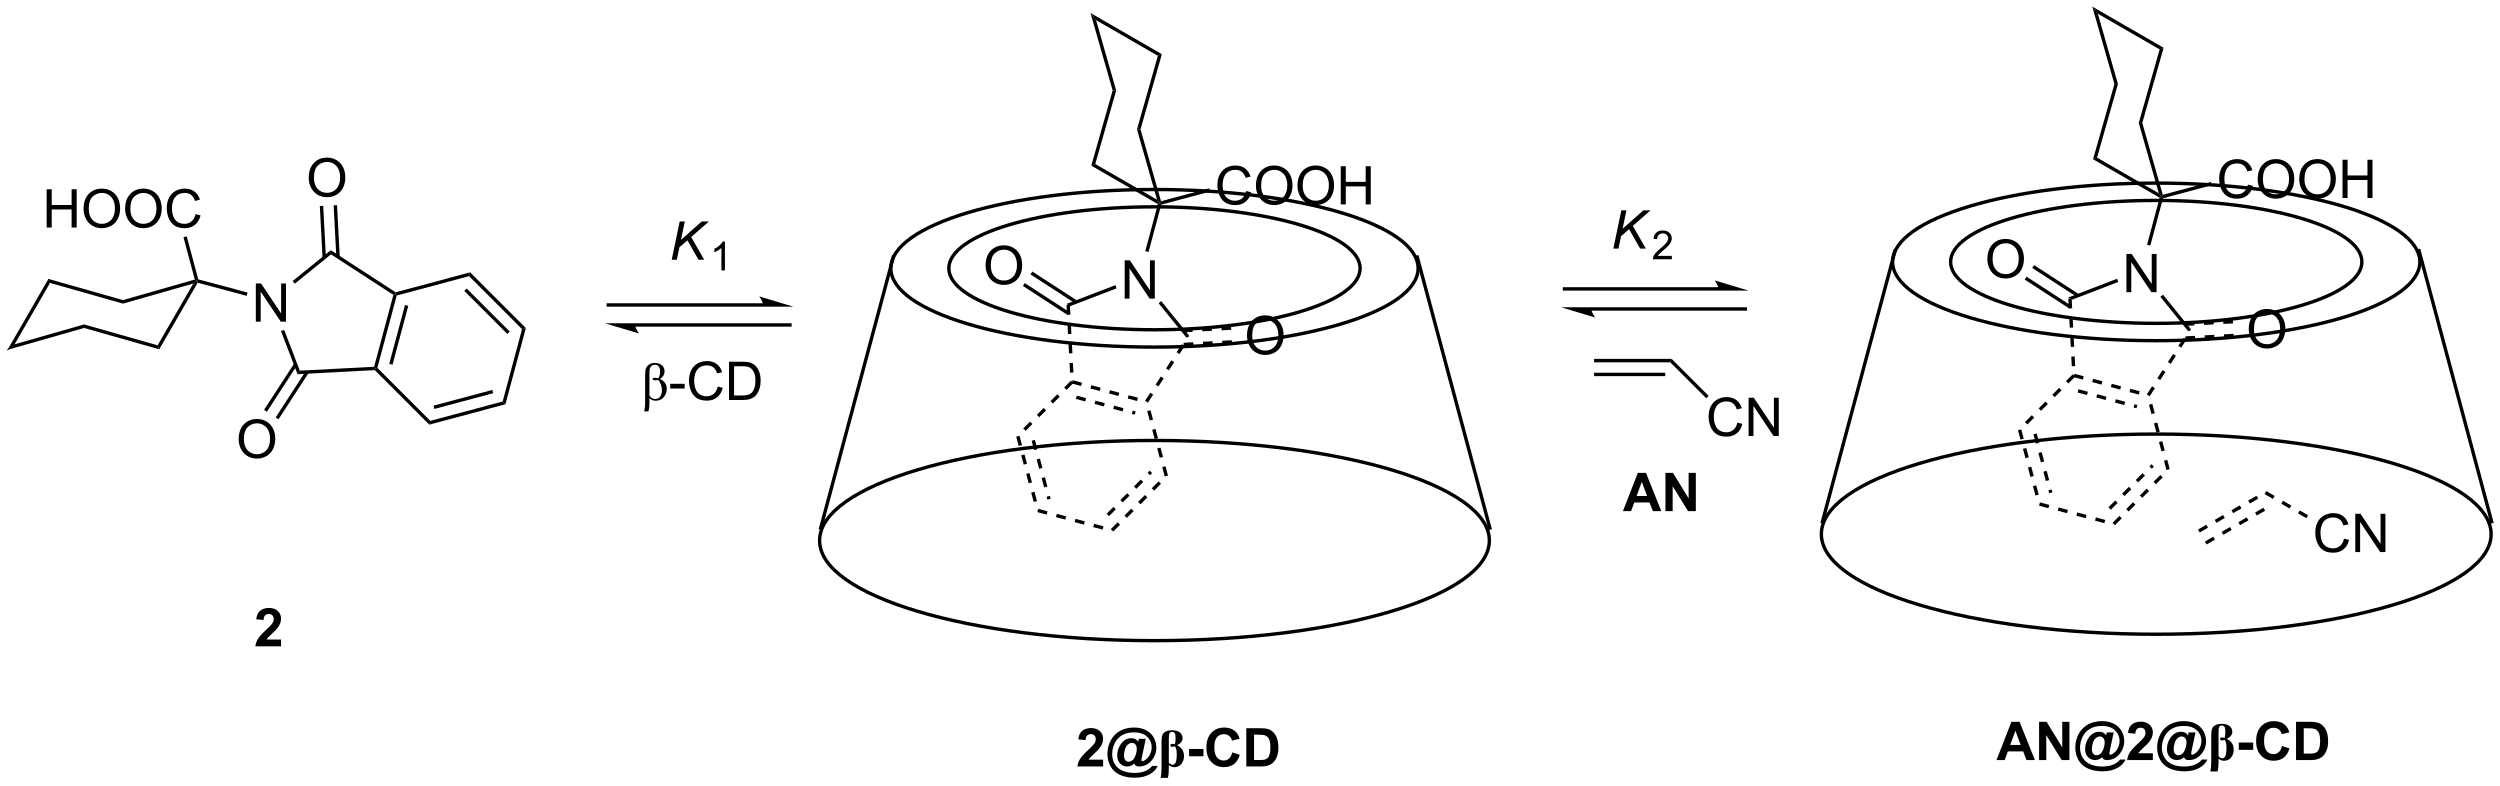 <?xml version="1.0" encoding="UTF-8"?>
<!DOCTYPE svg PUBLIC '-//W3C//DTD SVG 1.0//EN'
          'http://www.w3.org/TR/2001/REC-SVG-20010904/DTD/svg10.dtd'>
<svg stroke-dasharray="none" shape-rendering="auto" xmlns="http://www.w3.org/2000/svg" font-family="'Dialog'" text-rendering="auto" width="1024" fill-opacity="1" color-interpolation="auto" color-rendering="auto" preserveAspectRatio="xMidYMid meet" font-size="12px" viewBox="0 0 1024 322" fill="black" xmlns:xlink="http://www.w3.org/1999/xlink" stroke="black" image-rendering="auto" stroke-miterlimit="10" stroke-linecap="square" stroke-linejoin="miter" font-style="normal" stroke-width="1" height="322" stroke-dashoffset="0" font-weight="normal" stroke-opacity="1"
><!--Generated by the Batik Graphics2D SVG Generator--><defs id="genericDefs"
  /><g
  ><defs id="defs1"
    ><clipPath clipPathUnits="userSpaceOnUse" id="clipPath1"
      ><path d="M0.633 0.633 L385.627 0.633 L385.627 121.409 L0.633 121.409 L0.633 0.633 Z"
      /></clipPath
      ><clipPath clipPathUnits="userSpaceOnUse" id="clipPath2"
      ><path d="M188.25 195.721 L188.25 313.139 L562.54 313.139 L562.54 195.721 Z"
      /></clipPath
    ></defs
    ><g transform="scale(2.66,2.66) translate(-0.633,-0.633) matrix(1.029,0,0,1.029,-193.001,-200.686)"
    ><path d="M195.391 237.439 L195.634 238.039 L190.295 247.287 L189.222 248.125 Z" stroke="none" clip-path="url(#clipPath2)"
    /></g
    ><g transform="matrix(2.736,0,0,2.736,-515.023,-535.462)"
    ><path d="M189.222 248.125 L190.295 247.287 L200.824 244.278 L200.824 244.809 Z" stroke="none" clip-path="url(#clipPath2)"
    /></g
    ><g transform="matrix(2.736,0,0,2.736,-515.023,-535.462)"
    ><path d="M200.824 244.809 L200.824 244.278 L211.835 247.406 L212.078 248.006 Z" stroke="none" clip-path="url(#clipPath2)"
    /></g
    ><g transform="matrix(2.736,0,0,2.736,-515.023,-535.462)"
    ><path d="M212.078 248.006 L211.835 247.406 L217.176 238.158 L217.713 237.739 L217.836 238.036 Z" stroke="none" clip-path="url(#clipPath2)"
    /></g
    ><g transform="matrix(2.736,0,0,2.736,-515.023,-535.462)"
    ><path d="M217.401 237.563 L217.713 237.739 L217.176 238.158 L206.646 241.166 L206.646 240.635 Z" stroke="none" clip-path="url(#clipPath2)"
    /></g
    ><g transform="matrix(2.736,0,0,2.736,-515.023,-535.462)"
    ><path d="M206.646 240.635 L206.646 241.166 L195.634 238.039 L195.391 237.439 Z" stroke="none" clip-path="url(#clipPath2)"
    /></g
    ><g transform="matrix(2.736,0,0,2.736,-515.023,-535.462)"
    ><path d="M226.538 243.868 L226.538 238.142 L227.317 238.142 L230.325 242.637 L230.325 238.142 L231.051 238.142 L231.051 243.868 L230.273 243.868 L227.265 239.368 L227.265 243.868 L226.538 243.868 Z" stroke="none" clip-path="url(#clipPath2)"
    /></g
    ><g transform="matrix(2.736,0,0,2.736,-515.023,-535.462)"
    ><path d="M217.836 238.036 L217.713 237.739 L217.921 237.531 L225.3 239.509 L225.168 240.001 Z" stroke="none" clip-path="url(#clipPath2)"
    /></g
    ><g transform="matrix(2.736,0,0,2.736,-515.023,-535.462)"
    ><path d="M230.3 245.264 L230.777 245.081 L233.125 251.198 L232.781 251.727 Z" stroke="none" clip-path="url(#clipPath2)"
    /></g
    ><g transform="matrix(2.736,0,0,2.736,-515.023,-535.462)"
    ><path d="M232.781 251.727 L233.125 251.198 L244.247 250.616 L244.446 250.861 L244.346 251.122 Z" stroke="none" clip-path="url(#clipPath2)"
    /></g
    ><g transform="matrix(2.736,0,0,2.736,-515.023,-535.462)"
    ><path d="M244.73 250.785 L244.446 250.861 L244.247 250.616 L247.131 239.858 L247.425 239.745 L247.633 239.953 ZM247.003 250.308 L249.363 241.502 L248.87 241.37 L246.51 250.176 Z" stroke="none" clip-path="url(#clipPath2)"
    /></g
    ><g transform="matrix(2.736,0,0,2.736,-515.023,-535.462)"
    ><path d="M247.469 239.469 L247.425 239.745 L247.131 239.858 L237.79 233.791 L237.757 233.161 Z" stroke="none" clip-path="url(#clipPath2)"
    /></g
    ><g transform="matrix(2.736,0,0,2.736,-515.023,-535.462)"
    ><path d="M237.757 233.161 L237.79 233.791 L232.368 238.181 L232.047 237.785 Z" stroke="none" clip-path="url(#clipPath2)"
    /></g
    ><g transform="matrix(2.736,0,0,2.736,-515.023,-535.462)"
    ><path d="M244.346 251.122 L244.446 250.861 L244.73 250.785 L252.659 258.715 L252.507 259.284 Z" stroke="none" clip-path="url(#clipPath2)"
    /></g
    ><g transform="matrix(2.736,0,0,2.736,-515.023,-535.462)"
    ><path d="M252.507 259.284 L252.659 258.715 L263.491 255.813 L263.908 256.23 ZM253.268 256.935 L262.075 254.576 L261.942 254.083 L253.136 256.442 Z" stroke="none" clip-path="url(#clipPath2)"
    /></g
    ><g transform="matrix(2.736,0,0,2.736,-515.023,-535.462)"
    ><path d="M263.908 256.23 L263.491 255.813 L266.394 244.981 L266.964 244.829 Z" stroke="none" clip-path="url(#clipPath2)"
    /></g
    ><g transform="matrix(2.736,0,0,2.736,-515.023,-535.462)"
    ><path d="M266.964 244.829 L266.394 244.981 L258.465 237.051 L258.618 236.482 ZM264.549 245.344 L258.103 238.897 L257.742 239.257 L264.188 245.704 Z" stroke="none" clip-path="url(#clipPath2)"
    /></g
    ><g transform="matrix(2.736,0,0,2.736,-515.023,-535.462)"
    ><path d="M258.618 236.482 L258.465 237.051 L247.633 239.953 L247.425 239.745 L247.469 239.469 Z" stroke="none" clip-path="url(#clipPath2)"
    /></g
    ><g transform="matrix(2.736,0,0,2.736,-515.023,-535.462)"
    ><path d="M234.459 222.344 Q234.459 220.917 235.225 220.113 Q235.991 219.305 237.202 219.305 Q237.993 219.305 238.629 219.685 Q239.267 220.063 239.6 220.74 Q239.936 221.417 239.936 222.276 Q239.936 223.149 239.584 223.836 Q239.233 224.524 238.587 224.878 Q237.944 225.232 237.196 225.232 Q236.389 225.232 235.751 224.842 Q235.116 224.448 234.788 223.774 Q234.459 223.097 234.459 222.344 ZM235.241 222.355 Q235.241 223.391 235.796 223.988 Q236.353 224.581 237.194 224.581 Q238.048 224.581 238.6 223.98 Q239.155 223.378 239.155 222.274 Q239.155 221.573 238.918 221.053 Q238.681 220.532 238.225 220.245 Q237.772 219.956 237.204 219.956 Q236.4 219.956 235.819 220.511 Q235.241 221.063 235.241 222.355 Z" stroke="none" clip-path="url(#clipPath2)"
    /></g
    ><g transform="matrix(2.736,0,0,2.736,-515.023,-535.462)"
    ><path d="M239.102 234.16 L238.697 226.423 L238.187 226.45 L238.592 234.187 ZM237.033 234.268 L236.628 226.531 L236.118 226.558 L236.524 234.295 Z" stroke="none" clip-path="url(#clipPath2)"
    /></g
    ><g transform="matrix(2.736,0,0,2.736,-515.023,-535.462)"
    ><path d="M223.972 261.475 Q223.972 260.048 224.738 259.244 Q225.504 258.436 226.714 258.436 Q227.506 258.436 228.142 258.817 Q228.78 259.194 229.113 259.871 Q229.449 260.548 229.449 261.408 Q229.449 262.28 229.097 262.968 Q228.746 263.655 228.1 264.009 Q227.457 264.363 226.709 264.363 Q225.902 264.363 225.264 263.973 Q224.629 263.58 224.3 262.905 Q223.972 262.228 223.972 261.475 ZM224.754 261.486 Q224.754 262.522 225.308 263.119 Q225.865 263.712 226.707 263.712 Q227.561 263.712 228.113 263.111 Q228.667 262.509 228.667 261.405 Q228.667 260.705 228.431 260.184 Q228.194 259.663 227.738 259.377 Q227.285 259.087 226.717 259.087 Q225.912 259.087 225.332 259.642 Q224.754 260.194 224.754 261.486 Z" stroke="none" clip-path="url(#clipPath2)"
    /></g
    ><g transform="matrix(2.736,0,0,2.736,-515.023,-535.462)"
    ><path d="M232.28 250.129 L227.77 257.073 L228.197 257.351 L232.708 250.406 ZM234.017 251.257 L229.507 258.202 L229.935 258.479 L234.445 251.535 Z" stroke="none" clip-path="url(#clipPath2)"
    /></g
    ><g transform="matrix(2.736,0,0,2.736,-515.023,-535.462)"
    ><path d="M230.316 291.452 L230.316 292.473 L226.47 292.473 Q226.532 291.895 226.845 291.377 Q227.157 290.859 228.079 290.005 Q228.821 289.312 228.988 289.067 Q229.214 288.726 229.214 288.395 Q229.214 288.028 229.017 287.83 Q228.821 287.632 228.472 287.632 Q228.129 287.632 227.925 287.841 Q227.722 288.046 227.691 288.528 L226.597 288.419 Q226.696 287.512 227.212 287.119 Q227.727 286.723 228.501 286.723 Q229.347 286.723 229.832 287.182 Q230.316 287.637 230.316 288.317 Q230.316 288.702 230.178 289.054 Q230.04 289.403 229.738 289.786 Q229.54 290.038 229.019 290.515 Q228.501 290.992 228.36 291.148 Q228.222 291.304 228.136 291.452 L230.316 291.452 Z" stroke="none" clip-path="url(#clipPath2)"
    /></g
    ><g transform="matrix(2.736,0,0,2.736,-515.023,-535.462)"
    ><path d="M302.54 241.107 L279.314 241.107 L279.059 241.107 L279.059 241.617 L279.314 241.617 L302.54 241.617 L302.795 241.617 L302.795 241.107 L302.54 241.107 ZM307.004 241.617 L301.902 240.086 C301.902 240.086 302.54 240.947 302.54 241.617 ZM306.494 244.107 L283.269 244.107 L283.013 244.107 L283.013 244.617 L283.269 244.617 L306.494 244.617 L306.749 244.617 L306.749 244.107 L306.494 244.107 ZM278.804 244.107 L283.906 245.637 C283.906 245.637 283.269 244.776 283.269 244.107 Z" stroke="none" clip-path="url(#clipPath2)"
    /></g
    ><g transform="matrix(2.736,0,0,2.736,-515.023,-535.462)"
    ><path d="M195.224 229.773 L195.224 224.046 L195.982 224.046 L195.982 226.398 L198.958 226.398 L198.958 224.046 L199.716 224.046 L199.716 229.773 L198.958 229.773 L198.958 227.072 L195.982 227.072 L195.982 229.773 L195.224 229.773 ZM200.749 226.983 Q200.749 225.556 201.514 224.752 Q202.28 223.945 203.491 223.945 Q204.282 223.945 204.918 224.325 Q205.556 224.702 205.889 225.379 Q206.225 226.056 206.225 226.916 Q206.225 227.788 205.874 228.476 Q205.522 229.163 204.876 229.517 Q204.233 229.872 203.485 229.872 Q202.678 229.872 202.04 229.481 Q201.405 229.088 201.077 228.413 Q200.749 227.736 200.749 226.983 ZM201.53 226.994 Q201.53 228.03 202.084 228.627 Q202.642 229.22 203.483 229.22 Q204.337 229.22 204.889 228.619 Q205.444 228.017 205.444 226.913 Q205.444 226.213 205.207 225.692 Q204.97 225.171 204.514 224.885 Q204.061 224.595 203.493 224.595 Q202.689 224.595 202.108 225.15 Q201.53 225.702 201.53 226.994 ZM206.971 226.983 Q206.971 225.556 207.737 224.752 Q208.502 223.945 209.713 223.945 Q210.505 223.945 211.14 224.325 Q211.778 224.702 212.112 225.379 Q212.448 226.056 212.448 226.916 Q212.448 227.788 212.096 228.476 Q211.745 229.163 211.099 229.517 Q210.456 229.872 209.708 229.872 Q208.901 229.872 208.263 229.481 Q207.627 229.088 207.299 228.413 Q206.971 227.736 206.971 226.983 ZM207.752 226.994 Q207.752 228.03 208.307 228.627 Q208.864 229.22 209.706 229.22 Q210.56 229.22 211.112 228.619 Q211.666 228.017 211.666 226.913 Q211.666 226.213 211.429 225.692 Q211.192 225.171 210.737 224.885 Q210.284 224.595 209.716 224.595 Q208.911 224.595 208.331 225.15 Q207.752 225.702 207.752 226.994 ZM217.509 227.765 L218.267 227.955 Q218.03 228.89 217.41 229.382 Q216.79 229.872 215.897 229.872 Q214.97 229.872 214.389 229.494 Q213.811 229.116 213.506 228.403 Q213.204 227.687 213.204 226.866 Q213.204 225.97 213.545 225.306 Q213.889 224.64 214.519 224.293 Q215.149 223.947 215.907 223.947 Q216.767 223.947 217.353 224.385 Q217.939 224.822 218.17 225.616 L217.423 225.791 Q217.225 225.166 216.845 224.882 Q216.467 224.595 215.892 224.595 Q215.233 224.595 214.787 224.913 Q214.345 225.228 214.165 225.762 Q213.985 226.296 213.985 226.861 Q213.985 227.593 214.199 228.137 Q214.412 228.681 214.86 228.952 Q215.311 229.22 215.834 229.22 Q216.47 229.22 216.91 228.853 Q217.353 228.486 217.509 227.765 Z" stroke="none" clip-path="url(#clipPath2)"
    /></g
    ><g transform="matrix(2.736,0,0,2.736,-515.023,-535.462)"
    ><path d="M217.921 237.531 L217.713 237.739 L217.401 237.563 L215.704 231.228 L216.197 231.096 Z" stroke="none" clip-path="url(#clipPath2)"
    /></g
    ><g transform="matrix(2.736,0,0,2.736,-515.023,-535.462)"
    ><path d="M288.8 234.59 L289.995 228.863 L290.76 228.863 L290.185 231.621 L293.294 228.863 L294.372 228.863 L291.714 231.194 L293.661 234.59 L292.807 234.59 L291.154 231.686 L289.956 232.731 L289.565 234.59 L288.8 234.59 Z" stroke="none" clip-path="url(#clipPath2)"
    /></g
    ><g transform="matrix(2.736,0,0,2.736,-515.023,-535.462)"
    ><path d="M296.767 236.19 L296.24 236.19 L296.24 232.829 Q296.049 233.01 295.74 233.192 Q295.432 233.374 295.185 233.465 L295.185 232.956 Q295.627 232.747 295.957 232.452 Q296.289 232.155 296.428 231.878 L296.767 231.878 L296.767 236.19 Z" stroke="none" clip-path="url(#clipPath2)"
    /></g
    ><g transform="matrix(2.736,0,0,2.736,-515.023,-535.462)"
    ><path d="M285.325 257.301 L284.68 257.301 Q284.82 256.642 284.82 256.106 L284.82 251.851 Q284.82 251.186 284.94 250.863 Q285.06 250.538 285.403 250.291 Q285.75 250.043 286.271 250.043 Q286.888 250.043 287.307 250.369 Q287.726 250.694 287.726 251.296 Q287.726 251.999 287.06 252.45 Q288.055 252.918 288.055 253.921 Q288.055 254.468 287.791 254.9 Q287.528 255.332 287.182 255.517 Q286.836 255.7 286.357 255.7 Q285.81 255.7 285.466 255.288 L285.466 256.017 Q285.466 256.767 285.325 257.301 ZM285.466 254.936 Q285.771 255.442 286.317 255.442 Q286.844 255.442 287.088 255.056 Q287.336 254.671 287.336 254.121 Q287.336 253.7 287.174 253.259 Q287.013 252.819 286.758 252.59 Q286.523 252.647 286.336 252.647 Q285.942 252.647 285.942 252.442 Q285.942 252.254 286.273 252.254 Q286.482 252.254 286.789 252.348 Q287.067 251.879 287.067 251.327 Q287.067 250.835 286.849 250.575 Q286.633 250.311 286.286 250.311 Q286.008 250.311 285.81 250.468 Q285.614 250.624 285.539 250.843 Q285.466 251.059 285.466 251.551 L285.466 254.936 Z" stroke="none" clip-path="url(#clipPath2)"
    /></g
    ><g transform="matrix(2.736,0,0,2.736,-515.023,-535.462)"
    ><path d="M288.575 253.871 L288.575 253.163 L290.734 253.163 L290.734 253.871 L288.575 253.871 ZM295.687 253.582 L296.445 253.772 Q296.208 254.707 295.588 255.2 Q294.969 255.689 294.075 255.689 Q293.148 255.689 292.567 255.311 Q291.989 254.934 291.685 254.22 Q291.383 253.504 291.383 252.684 Q291.383 251.788 291.724 251.124 Q292.067 250.457 292.698 250.111 Q293.328 249.765 294.086 249.765 Q294.945 249.765 295.531 250.202 Q296.117 250.64 296.349 251.434 L295.601 251.608 Q295.403 250.983 295.023 250.7 Q294.646 250.413 294.07 250.413 Q293.411 250.413 292.966 250.731 Q292.523 251.046 292.344 251.58 Q292.164 252.113 292.164 252.679 Q292.164 253.41 292.377 253.955 Q292.591 254.499 293.039 254.77 Q293.489 255.038 294.013 255.038 Q294.648 255.038 295.088 254.671 Q295.531 254.304 295.687 253.582 ZM297.379 255.59 L297.379 249.863 L299.353 249.863 Q300.019 249.863 300.371 249.944 Q300.863 250.059 301.212 250.356 Q301.665 250.738 301.889 251.335 Q302.113 251.929 302.113 252.694 Q302.113 253.348 301.959 253.853 Q301.808 254.356 301.569 254.686 Q301.332 255.015 301.048 255.205 Q300.767 255.395 300.366 255.494 Q299.965 255.59 299.446 255.59 L297.379 255.59 ZM298.137 254.913 L299.361 254.913 Q299.926 254.913 300.248 254.809 Q300.571 254.702 300.762 254.512 Q301.032 254.241 301.181 253.788 Q301.332 253.332 301.332 252.684 Q301.332 251.785 301.038 251.304 Q300.743 250.819 300.321 250.655 Q300.017 250.538 299.34 250.538 L298.137 250.538 L298.137 254.913 Z" stroke="none" clip-path="url(#clipPath2)"
    /></g
    ><g stroke-width="0.51" transform="matrix(2.736,0,0,2.736,-515.023,-535.462)"
    ><path fill="none" d="M361.073 226.675 C378.076 226.675 391.86 230.795 391.86 235.876 C391.86 240.958 378.076 245.077 361.073 245.077 C344.07 245.077 330.287 240.958 330.287 235.876 C330.287 230.795 344.07 226.675 361.073 226.675" clip-path="url(#clipPath2)"
    /></g
    ><g transform="matrix(2.736,0,0,2.736,-515.023,-535.462)"
    ><path d="M353.385 309.435 L353.385 310.456 L349.538 310.456 Q349.601 309.878 349.913 309.359 Q350.226 308.841 351.148 307.987 Q351.89 307.294 352.057 307.049 Q352.283 306.708 352.283 306.378 Q352.283 306.01 352.085 305.812 Q351.89 305.615 351.541 305.615 Q351.197 305.615 350.994 305.823 Q350.791 306.029 350.76 306.51 L349.666 306.401 Q349.765 305.495 350.281 305.101 Q350.796 304.706 351.57 304.706 Q352.416 304.706 352.9 305.164 Q353.385 305.62 353.385 306.299 Q353.385 306.685 353.247 307.036 Q353.109 307.385 352.807 307.768 Q352.609 308.021 352.088 308.497 Q351.57 308.974 351.429 309.13 Q351.291 309.286 351.205 309.435 L353.385 309.435 ZM360.73 310.38 L361.56 310.38 Q361.17 311.174 360.363 311.625 Q359.435 312.141 358.105 312.141 Q356.816 312.141 355.878 311.703 Q354.941 311.268 354.482 310.419 Q354.027 309.568 354.027 308.568 Q354.027 307.471 354.545 306.523 Q355.066 305.575 355.967 305.101 Q356.87 304.628 358.029 304.628 Q359.014 304.628 359.779 305.01 Q360.545 305.393 360.949 306.099 Q361.355 306.802 361.355 307.638 Q361.355 308.635 360.74 309.44 Q359.972 310.456 358.769 310.456 Q358.443 310.456 358.279 310.344 Q358.115 310.229 358.06 310.01 Q357.599 310.456 356.998 310.456 Q356.349 310.456 355.922 310.008 Q355.495 309.56 355.495 308.818 Q355.495 307.901 356.011 307.143 Q356.636 306.221 357.613 306.221 Q358.308 306.221 358.639 306.753 L358.738 306.318 L359.769 306.318 L359.178 309.12 Q359.123 309.385 359.123 309.464 Q359.123 309.56 359.167 309.609 Q359.214 309.659 359.277 309.659 Q359.464 309.659 359.761 309.432 Q360.159 309.135 360.404 308.635 Q360.652 308.135 360.652 307.599 Q360.652 306.638 359.956 305.992 Q359.261 305.346 358.014 305.346 Q356.956 305.346 356.219 305.779 Q355.482 306.208 355.11 306.992 Q354.738 307.776 354.738 308.622 Q354.738 309.448 355.152 310.125 Q355.568 310.799 356.321 311.109 Q357.074 311.422 358.042 311.422 Q358.974 311.422 359.646 311.161 Q360.318 310.901 360.73 310.38 ZM356.506 308.776 Q356.506 309.271 356.706 309.505 Q356.909 309.74 357.206 309.74 Q357.428 309.74 357.623 309.63 Q357.771 309.552 357.917 309.385 Q358.123 309.146 358.274 308.69 Q358.425 308.232 358.425 307.839 Q358.425 307.396 358.219 307.161 Q358.014 306.924 357.701 306.924 Q357.365 306.924 357.079 307.185 Q356.795 307.443 356.649 307.924 Q356.506 308.404 356.506 308.776 Z" stroke="none" clip-path="url(#clipPath2)"
    /></g
    ><g transform="matrix(2.736,0,0,2.736,-515.023,-535.462)"
    ><path d="M363.072 312.167 L361.986 312.167 Q362.127 311.656 362.127 310.721 L362.127 306.786 Q362.127 306.104 362.247 305.773 Q362.369 305.443 362.734 305.24 Q363.101 305.036 363.71 305.036 Q364.484 305.036 364.882 305.372 Q365.281 305.708 365.281 306.214 Q365.281 306.888 364.455 307.276 Q365.494 307.786 365.494 308.896 Q365.494 309.575 365.103 310.07 Q364.713 310.565 364.033 310.565 Q363.616 310.565 363.221 310.255 L363.221 310.846 Q363.221 311.62 363.072 312.167 ZM363.221 309.872 Q363.445 310.19 363.757 310.19 Q364.088 310.19 364.247 309.854 Q364.406 309.518 364.406 308.669 Q364.406 307.708 364.119 307.424 Q363.952 307.518 363.773 307.518 Q363.447 307.518 363.447 307.292 Q363.447 307.068 363.765 307.068 Q363.96 307.068 364.119 307.154 Q364.236 306.833 364.236 306.276 Q364.236 305.698 364.122 305.492 Q364.01 305.284 363.695 305.284 Q363.429 305.284 363.325 305.479 Q363.221 305.674 363.221 306.325 L363.221 309.872 Z" stroke="none" clip-path="url(#clipPath2)"
    /></g
    ><g transform="matrix(2.736,0,0,2.736,-515.023,-535.462)"
    ><path d="M366.253 308.927 L366.253 307.831 L368.409 307.831 L368.409 308.927 L366.253 308.927 ZM372.714 308.349 L373.834 308.706 Q373.576 309.643 372.977 310.099 Q372.378 310.555 371.456 310.555 Q370.316 310.555 369.581 309.776 Q368.847 308.995 368.847 307.643 Q368.847 306.214 369.584 305.422 Q370.324 304.63 371.527 304.63 Q372.576 304.63 373.232 305.253 Q373.623 305.62 373.818 306.307 L372.675 306.581 Q372.574 306.135 372.251 305.878 Q371.928 305.62 371.467 305.62 Q370.831 305.62 370.433 306.078 Q370.037 306.534 370.037 307.557 Q370.037 308.643 370.428 309.104 Q370.818 309.565 371.443 309.565 Q371.904 309.565 372.235 309.273 Q372.568 308.979 372.714 308.349 ZM374.822 304.729 L376.937 304.729 Q377.65 304.729 378.025 304.839 Q378.531 304.987 378.89 305.367 Q379.249 305.745 379.437 306.294 Q379.624 306.841 379.624 307.646 Q379.624 308.354 379.447 308.865 Q379.234 309.49 378.835 309.878 Q378.533 310.169 378.023 310.333 Q377.64 310.456 376.999 310.456 L374.822 310.456 L374.822 304.729 ZM375.978 305.698 L375.978 309.49 L376.843 309.49 Q377.327 309.49 377.541 309.435 Q377.822 309.365 378.007 309.198 Q378.195 309.029 378.312 308.646 Q378.429 308.26 378.429 307.596 Q378.429 306.932 378.312 306.578 Q378.195 306.221 377.984 306.023 Q377.773 305.823 377.447 305.753 Q377.205 305.698 376.499 305.698 L375.978 305.698 Z" stroke="none" clip-path="url(#clipPath2)"
    /></g
    ><g transform="matrix(2.736,0,0,2.736,-515.023,-535.462)"
    ><path d="M362.178 203.821 L361.579 204.064 L352.331 198.725 L351.493 197.652 Z" stroke="none" clip-path="url(#clipPath2)"
    /></g
    ><g transform="matrix(2.736,0,0,2.736,-515.023,-535.462)"
    ><path d="M351.493 197.652 L352.331 198.725 L355.34 209.254 L354.809 209.255 Z" stroke="none" clip-path="url(#clipPath2)"
    /></g
    ><g transform="matrix(2.736,0,0,2.736,-515.023,-535.462)"
    ><path d="M354.809 209.255 L355.34 209.254 L352.212 220.266 L351.612 220.508 Z" stroke="none" clip-path="url(#clipPath2)"
    /></g
    ><g transform="matrix(2.736,0,0,2.736,-515.023,-535.462)"
    ><path d="M351.612 220.508 L352.212 220.266 L361.46 225.606 L361.879 226.143 L361.582 226.266 Z" stroke="none" clip-path="url(#clipPath2)"
    /></g
    ><g transform="matrix(2.736,0,0,2.736,-515.023,-535.462)"
    ><path d="M362.055 225.831 L361.879 226.143 L361.46 225.606 L358.452 215.076 L358.983 215.076 Z" stroke="none" clip-path="url(#clipPath2)"
    /></g
    ><g transform="matrix(2.736,0,0,2.736,-515.023,-535.462)"
    ><path d="M358.983 215.076 L358.452 215.076 L361.579 204.064 L362.178 203.821 Z" stroke="none" clip-path="url(#clipPath2)"
    /></g
    ><g transform="matrix(2.736,0,0,2.736,-515.023,-535.462)"
    ><path d="M356.609 240.409 L356.609 234.682 L357.388 234.682 L360.395 239.177 L360.395 234.682 L361.122 234.682 L361.122 240.409 L360.343 240.409 L357.336 235.909 L357.336 240.409 L356.609 240.409 Z" stroke="none" clip-path="url(#clipPath2)"
    /></g
    ><g transform="matrix(2.736,0,0,2.736,-515.023,-535.462)"
    ><path d="M361.582 226.266 L361.879 226.143 L362.087 226.351 L360.188 233.437 L359.695 233.305 Z" stroke="none" clip-path="url(#clipPath2)"
    /></g
    ><g transform="matrix(2.736,0,0,2.736,-515.023,-535.462)"
    ><path d="M355.214 238.4 L355.396 238.877 L348.42 241.555 L347.891 241.211 Z" stroke="none" clip-path="url(#clipPath2)"
    /></g
    ><g transform="matrix(2.736,0,0,2.736,-515.023,-535.462)"
    ><path d="M347.9 241.396 L347.976 242.84 L348.485 242.813 L348.41 241.369 ZM348.051 244.284 L348.127 245.727 L348.637 245.701 L348.561 244.257 ZM348.203 247.171 L348.278 248.615 L348.788 248.588 L348.712 247.144 ZM348.354 250.058 L348.429 251.502 L348.939 251.475 L348.863 250.032 Z" stroke="none" clip-path="url(#clipPath2)"
    /></g
    ><g transform="matrix(2.736,0,0,2.736,-515.023,-535.462)"
    ><path d="M348.691 253.122 L350.087 253.496 L350.219 253.004 L348.823 252.629 ZM351.484 253.871 L352.88 254.245 L353.012 253.752 L351.616 253.378 ZM354.276 254.619 L355.673 254.993 L355.805 254.5 L354.408 254.126 ZM357.069 255.368 L358.466 255.742 L358.598 255.249 L357.201 254.875 ZM349.31 255.433 L350.706 255.807 L350.838 255.314 L349.442 254.94 ZM352.103 256.181 L353.499 256.555 L353.631 256.063 L352.235 255.688 ZM354.895 256.93 L356.292 257.304 L356.424 256.811 L355.027 256.437 ZM357.688 257.678 L358.116 257.793 L358.248 257.3 L357.82 257.185 Z" stroke="none" clip-path="url(#clipPath2)"
    /></g
    ><g transform="matrix(2.736,0,0,2.736,-515.023,-535.462)"
    ><path d="M360.087 255.994 L360.875 254.781 L360.447 254.504 L359.659 255.716 ZM361.662 253.569 L362.449 252.357 L362.022 252.079 L361.234 253.291 ZM363.237 251.144 L364.024 249.932 L363.596 249.654 L362.809 250.866 ZM364.812 248.72 L365.599 247.507 L365.171 247.229 L364.384 248.442 Z" stroke="none" clip-path="url(#clipPath2)"
    /></g
    ><g transform="matrix(2.736,0,0,2.736,-515.023,-535.462)"
    ><path d="M366.258 245.942 L366.142 246.203 L365.827 246.22 L361.69 241.11 L362.086 240.789 Z" stroke="none" clip-path="url(#clipPath2)"
    /></g
    ><g transform="matrix(2.736,0,0,2.736,-515.023,-535.462)"
    ><path d="M348.576 252.695 L347.554 253.718 L347.915 254.078 L348.937 253.056 ZM346.532 254.74 L345.51 255.762 L345.87 256.123 L346.893 255.101 ZM344.487 256.784 L343.465 257.806 L343.826 258.167 L344.848 257.145 ZM342.443 258.829 L341.42 259.851 L341.781 260.211 L342.803 259.189 Z" stroke="none" clip-path="url(#clipPath2)"
    /></g
    ><g transform="matrix(2.736,0,0,2.736,-515.023,-535.462)"
    ><path d="M340.372 261.079 L340.746 262.476 L341.239 262.344 L340.865 260.947 ZM341.12 263.872 L341.494 265.269 L341.987 265.136 L341.613 263.74 ZM341.868 266.665 L342.243 268.061 L342.736 267.929 L342.361 266.533 ZM342.617 269.458 L342.991 270.854 L343.484 270.722 L343.11 269.326 ZM342.683 261.698 L343.057 263.095 L343.55 262.963 L343.175 261.566 ZM343.431 264.491 L343.805 265.888 L344.298 265.756 L343.924 264.359 ZM344.179 267.284 L344.553 268.68 L345.046 268.548 L344.672 267.152 ZM344.927 270.077 L345.042 270.505 L345.535 270.373 L345.42 269.945 Z" stroke="none" clip-path="url(#clipPath2)"
    /></g
    ><g transform="matrix(2.736,0,0,2.736,-515.023,-535.462)"
    ><path d="M343.531 272.376 L344.927 272.75 L345.059 272.258 L343.663 271.883 ZM346.323 273.125 L347.72 273.499 L347.852 273.006 L346.455 272.632 ZM349.116 273.873 L350.513 274.248 L350.645 273.755 L349.248 273.38 ZM351.909 274.622 L353.305 274.996 L353.437 274.503 L352.041 274.129 Z" stroke="none" clip-path="url(#clipPath2)"
    /></g
    ><g transform="matrix(2.736,0,0,2.736,-515.023,-535.462)"
    ><path d="M354.893 275.289 L355.916 274.267 L355.555 273.906 L354.533 274.929 ZM356.938 273.245 L357.96 272.223 L357.599 271.862 L356.577 272.884 ZM358.983 271.201 L360.005 270.178 L359.644 269.818 L358.622 270.84 ZM361.027 269.156 L362.049 268.134 L361.689 267.773 L360.666 268.796 ZM354.274 272.979 L355.297 271.957 L354.936 271.596 L353.914 272.618 ZM356.319 270.935 L357.341 269.912 L356.981 269.551 L355.958 270.574 ZM358.364 268.89 L359.386 267.868 L359.025 267.507 L358.003 268.529 ZM360.408 266.846 L360.721 266.533 L360.36 266.172 L360.047 266.485 Z" stroke="none" clip-path="url(#clipPath2)"
    /></g
    ><g transform="matrix(2.736,0,0,2.736,-515.023,-535.462)"
    ><path d="M363.098 266.906 L362.724 265.509 L362.231 265.641 L362.605 267.038 ZM362.349 264.113 L361.975 262.716 L361.483 262.848 L361.857 264.245 ZM361.601 261.32 L361.227 259.923 L360.734 260.055 L361.108 261.452 ZM360.853 258.527 L360.479 257.131 L359.986 257.263 L360.36 258.659 Z" stroke="none" clip-path="url(#clipPath2)"
    /></g
    ><g transform="matrix(2.736,0,0,2.736,-515.023,-535.462)"
    ><path d="M374.923 245.963 Q374.923 244.536 375.688 243.731 Q376.454 242.923 377.665 242.923 Q378.457 242.923 379.092 243.304 Q379.73 243.681 380.063 244.358 Q380.399 245.036 380.399 245.895 Q380.399 246.767 380.048 247.455 Q379.696 248.142 379.05 248.496 Q378.407 248.851 377.66 248.851 Q376.852 248.851 376.214 248.46 Q375.579 248.067 375.251 247.392 Q374.923 246.715 374.923 245.963 ZM375.704 245.973 Q375.704 247.009 376.259 247.606 Q376.816 248.2 377.657 248.2 Q378.511 248.2 379.063 247.598 Q379.618 246.996 379.618 245.892 Q379.618 245.192 379.381 244.671 Q379.144 244.15 378.688 243.864 Q378.235 243.575 377.668 243.575 Q376.863 243.575 376.282 244.129 Q375.704 244.681 375.704 245.973 Z" stroke="none" clip-path="url(#clipPath2)"
    /></g
    ><g transform="matrix(2.736,0,0,2.736,-515.023,-535.462)"
    ><path d="M365.458 247.532 L366.901 247.456 L366.875 246.947 L365.431 247.022 ZM368.345 247.381 L369.789 247.305 L369.762 246.796 L368.318 246.871 ZM371.233 247.23 L372.676 247.154 L372.649 246.644 L371.206 246.72 ZM365.349 245.463 L366.793 245.387 L366.766 244.878 L365.323 244.954 ZM368.237 245.312 L369.68 245.236 L369.654 244.727 L368.21 244.802 ZM371.124 245.161 L372.568 245.085 L372.541 244.576 L371.098 244.651 Z" stroke="none" clip-path="url(#clipPath2)"
    /></g
    ><g transform="matrix(2.736,0,0,2.736,-515.023,-535.462)"
    ><path d="M335.791 235.475 Q335.791 234.048 336.557 233.244 Q337.323 232.436 338.534 232.436 Q339.325 232.436 339.961 232.816 Q340.599 233.194 340.932 233.871 Q341.268 234.548 341.268 235.407 Q341.268 236.28 340.916 236.967 Q340.565 237.655 339.919 238.009 Q339.276 238.363 338.528 238.363 Q337.721 238.363 337.083 237.973 Q336.448 237.579 336.12 236.905 Q335.791 236.228 335.791 235.475 ZM336.573 235.486 Q336.573 236.522 337.127 237.119 Q337.685 237.712 338.526 237.712 Q339.38 237.712 339.932 237.111 Q340.487 236.509 340.487 235.405 Q340.487 234.704 340.25 234.184 Q340.013 233.663 339.557 233.376 Q339.104 233.087 338.536 233.087 Q337.731 233.087 337.151 233.642 Q336.573 234.194 336.573 235.486 Z" stroke="none" clip-path="url(#clipPath2)"
    /></g
    ><g transform="matrix(2.736,0,0,2.736,-515.023,-535.462)"
    ><path d="M349.489 240.71 L342.787 236.357 L342.509 236.785 L349.211 241.138 ZM348.361 242.447 L341.658 238.094 L341.38 238.522 L348.083 242.875 Z" stroke="none" clip-path="url(#clipPath2)"
    /></g
    ><g transform="matrix(2.736,0,0,2.736,-515.023,-535.462)"
    ><path d="M374.798 224.306 L375.556 224.496 Q375.319 225.431 374.7 225.923 Q374.08 226.413 373.187 226.413 Q372.259 226.413 371.679 226.035 Q371.101 225.658 370.796 224.944 Q370.494 224.228 370.494 223.408 Q370.494 222.512 370.835 221.848 Q371.179 221.181 371.809 220.835 Q372.439 220.488 373.197 220.488 Q374.056 220.488 374.642 220.926 Q375.228 221.363 375.46 222.158 L374.712 222.332 Q374.515 221.707 374.134 221.423 Q373.757 221.137 373.181 221.137 Q372.522 221.137 372.077 221.455 Q371.634 221.77 371.455 222.304 Q371.275 222.837 371.275 223.403 Q371.275 224.134 371.488 224.679 Q371.702 225.223 372.15 225.494 Q372.601 225.762 373.124 225.762 Q373.759 225.762 374.2 225.395 Q374.642 225.028 374.798 224.306 ZM376.261 223.525 Q376.261 222.098 377.026 221.293 Q377.792 220.486 379.003 220.486 Q379.795 220.486 380.43 220.866 Q381.068 221.244 381.401 221.921 Q381.737 222.598 381.737 223.457 Q381.737 224.33 381.386 225.017 Q381.034 225.705 380.388 226.059 Q379.745 226.413 378.998 226.413 Q378.19 226.413 377.552 226.022 Q376.917 225.629 376.589 224.955 Q376.261 224.278 376.261 223.525 ZM377.042 223.535 Q377.042 224.572 377.597 225.168 Q378.154 225.762 378.995 225.762 Q379.849 225.762 380.401 225.16 Q380.956 224.559 380.956 223.455 Q380.956 222.754 380.719 222.233 Q380.482 221.712 380.026 221.426 Q379.573 221.137 379.005 221.137 Q378.201 221.137 377.62 221.692 Q377.042 222.244 377.042 223.535 ZM382.483 223.525 Q382.483 222.098 383.249 221.293 Q384.015 220.486 385.226 220.486 Q386.017 220.486 386.653 220.866 Q387.291 221.244 387.624 221.921 Q387.96 222.598 387.96 223.457 Q387.96 224.33 387.608 225.017 Q387.257 225.705 386.611 226.059 Q385.968 226.413 385.22 226.413 Q384.413 226.413 383.775 226.022 Q383.14 225.629 382.812 224.955 Q382.483 224.278 382.483 223.525 ZM383.265 223.535 Q383.265 224.572 383.819 225.168 Q384.377 225.762 385.218 225.762 Q386.072 225.762 386.624 225.16 Q387.179 224.559 387.179 223.455 Q387.179 222.754 386.942 222.233 Q386.705 221.712 386.249 221.426 Q385.796 221.137 385.228 221.137 Q384.423 221.137 383.843 221.692 Q383.265 222.244 383.265 223.535 ZM388.959 226.314 L388.959 220.587 L389.716 220.587 L389.716 222.939 L392.693 222.939 L392.693 220.587 L393.451 220.587 L393.451 226.314 L392.693 226.314 L392.693 223.613 L389.716 223.613 L389.716 226.314 L388.959 226.314 Z" stroke="none" clip-path="url(#clipPath2)"
    /></g
    ><g transform="matrix(2.736,0,0,2.736,-515.023,-535.462)"
    ><path d="M362.087 226.351 L361.879 226.143 L362.055 225.831 L369.251 223.903 L369.383 224.396 Z" stroke="none" clip-path="url(#clipPath2)"
    /></g
    ><g stroke-width="0.51" transform="matrix(2.736,0,0,2.736,-515.023,-535.462)"
    ><path fill="none" d="M361.073 261.652 C388.761 261.652 411.207 268.361 411.207 276.636 C411.207 284.911 388.761 291.62 361.073 291.62 C333.385 291.62 310.939 284.911 310.939 276.636 C310.939 268.361 333.385 261.652 361.073 261.652" clip-path="url(#clipPath2)"
    /></g
    ><g transform="matrix(2.736,0,0,2.736,-515.023,-535.462)"
    ><path d="M445.575 238.709 L422.453 238.709 L422.198 238.709 L422.198 239.219 L422.453 239.219 L445.575 239.219 L445.83 239.219 L445.83 238.709 L445.575 238.709 ZM450.039 239.219 L444.937 237.689 C444.937 237.689 445.575 238.55 445.575 239.219 ZM449.529 241.709 L426.408 241.709 L426.152 241.709 L426.152 242.219 L426.408 242.219 L449.529 242.219 L449.784 242.219 L449.784 241.709 L449.529 241.709 ZM421.943 241.709 L427.045 243.24 C427.045 243.24 426.408 242.379 426.408 241.709 Z" stroke="none" clip-path="url(#clipPath2)"
    /></g
    ><g transform="matrix(2.736,0,0,2.736,-515.023,-535.462)"
    ><path d="M517.55 275.428 L518.802 274.705 L518.547 274.263 L517.295 274.986 ZM520.054 273.982 L521.306 273.259 L521.051 272.817 L519.799 273.54 ZM522.558 272.536 L523.81 271.814 L523.555 271.372 L522.303 272.094 ZM525.062 271.091 L526.314 270.368 L526.059 269.926 L524.807 270.649 ZM518.586 277.222 L519.838 276.499 L519.583 276.057 L518.331 276.78 ZM521.09 275.776 L522.342 275.053 L522.087 274.611 L520.835 275.334 ZM523.594 274.33 L524.846 273.608 L524.591 273.166 L523.339 273.889 ZM526.098 272.885 L527.35 272.162 L527.095 271.72 L525.843 272.443 Z" stroke="none" clip-path="url(#clipPath2)"
    /></g
    ><g transform="matrix(2.736,0,0,2.736,-515.023,-535.462)"
    ><path d="M539.159 276.349 L539.917 276.539 Q539.68 277.474 539.06 277.966 Q538.441 278.456 537.547 278.456 Q536.62 278.456 536.039 278.078 Q535.461 277.701 535.157 276.987 Q534.855 276.271 534.855 275.451 Q534.855 274.555 535.196 273.891 Q535.539 273.224 536.17 272.878 Q536.8 272.531 537.558 272.531 Q538.417 272.531 539.003 272.969 Q539.589 273.406 539.821 274.201 L539.073 274.375 Q538.875 273.75 538.495 273.466 Q538.118 273.18 537.542 273.18 Q536.883 273.18 536.438 273.497 Q535.995 273.812 535.816 274.346 Q535.636 274.88 535.636 275.445 Q535.636 276.177 535.849 276.721 Q536.063 277.266 536.511 277.536 Q536.961 277.805 537.485 277.805 Q538.12 277.805 538.56 277.438 Q539.003 277.07 539.159 276.349 ZM540.843 278.357 L540.843 272.63 L541.621 272.63 L544.629 277.125 L544.629 272.63 L545.356 272.63 L545.356 278.357 L544.577 278.357 L541.569 273.857 L541.569 278.357 L540.843 278.357 Z" stroke="none" clip-path="url(#clipPath2)"
    /></g
    ><g transform="matrix(2.736,0,0,2.736,-515.023,-535.462)"
    ><path d="M527.262 269.673 L528.514 270.396 L528.769 269.954 L527.517 269.231 ZM529.766 271.119 L531.018 271.842 L531.273 271.4 L530.021 270.677 ZM532.27 272.565 L533.522 273.288 L533.777 272.846 L532.525 272.123 Z" stroke="none" clip-path="url(#clipPath2)"
    /></g
    ><g transform="matrix(2.736,0,0,2.736,-515.023,-535.462)"
    ><path d="M492.881 309.497 L491.623 309.497 L491.123 308.195 L488.834 308.195 L488.36 309.497 L487.133 309.497 L489.365 303.77 L490.586 303.77 L492.881 309.497 ZM490.75 307.231 L489.961 305.106 L489.188 307.231 L490.75 307.231 ZM493.504 309.497 L493.504 303.77 L494.629 303.77 L496.973 307.593 L496.973 303.77 L498.049 303.77 L498.049 309.497 L496.887 309.497 L494.58 305.762 L494.58 309.497 L493.504 309.497 ZM505.631 309.421 L506.461 309.421 Q506.071 310.215 505.263 310.666 Q504.336 311.182 503.006 311.182 Q501.717 311.182 500.779 310.744 Q499.842 310.309 499.383 309.46 Q498.928 308.609 498.928 307.609 Q498.928 306.512 499.446 305.564 Q499.967 304.616 500.868 304.142 Q501.771 303.668 502.93 303.668 Q503.914 303.668 504.68 304.051 Q505.446 304.434 505.849 305.14 Q506.256 305.843 506.256 306.679 Q506.256 307.676 505.641 308.481 Q504.873 309.497 503.67 309.497 Q503.344 309.497 503.18 309.385 Q503.016 309.27 502.961 309.051 Q502.5 309.497 501.899 309.497 Q501.25 309.497 500.823 309.049 Q500.396 308.601 500.396 307.859 Q500.396 306.942 500.912 306.184 Q501.537 305.262 502.513 305.262 Q503.209 305.262 503.539 305.793 L503.638 305.359 L504.67 305.359 L504.079 308.161 Q504.024 308.426 504.024 308.504 Q504.024 308.601 504.068 308.65 Q504.115 308.7 504.178 308.7 Q504.365 308.7 504.662 308.473 Q505.06 308.176 505.305 307.676 Q505.553 307.176 505.553 306.64 Q505.553 305.679 504.857 305.033 Q504.162 304.387 502.914 304.387 Q501.857 304.387 501.12 304.82 Q500.383 305.249 500.011 306.033 Q499.638 306.817 499.638 307.663 Q499.638 308.489 500.053 309.166 Q500.469 309.84 501.222 310.15 Q501.974 310.463 502.943 310.463 Q503.875 310.463 504.547 310.202 Q505.219 309.942 505.631 309.421 ZM501.407 307.817 Q501.407 308.312 501.607 308.546 Q501.81 308.781 502.107 308.781 Q502.329 308.781 502.524 308.671 Q502.672 308.593 502.818 308.426 Q503.024 308.187 503.175 307.731 Q503.326 307.273 503.326 306.879 Q503.326 306.437 503.12 306.202 Q502.914 305.965 502.602 305.965 Q502.266 305.965 501.98 306.226 Q501.696 306.484 501.55 306.965 Q501.407 307.445 501.407 307.817 ZM510.536 308.476 L510.536 309.497 L506.689 309.497 Q506.752 308.918 507.064 308.4 Q507.377 307.882 508.299 307.028 Q509.041 306.335 509.207 306.09 Q509.434 305.749 509.434 305.418 Q509.434 305.051 509.236 304.853 Q509.041 304.656 508.692 304.656 Q508.348 304.656 508.145 304.864 Q507.942 305.07 507.911 305.551 L506.817 305.442 Q506.916 304.536 507.431 304.142 Q507.947 303.747 508.721 303.747 Q509.567 303.747 510.051 304.205 Q510.536 304.661 510.536 305.34 Q510.536 305.726 510.397 306.077 Q510.26 306.426 509.957 306.809 Q509.76 307.062 509.239 307.538 Q508.721 308.015 508.58 308.171 Q508.442 308.327 508.356 308.476 L510.536 308.476 ZM517.881 309.421 L518.711 309.421 Q518.321 310.215 517.513 310.666 Q516.586 311.182 515.256 311.182 Q513.967 311.182 513.029 310.744 Q512.092 310.309 511.633 309.46 Q511.178 308.609 511.178 307.609 Q511.178 306.512 511.696 305.564 Q512.217 304.616 513.118 304.142 Q514.021 303.668 515.18 303.668 Q516.164 303.668 516.93 304.051 Q517.696 304.434 518.099 305.14 Q518.506 305.843 518.506 306.679 Q518.506 307.676 517.891 308.481 Q517.123 309.497 515.92 309.497 Q515.594 309.497 515.43 309.385 Q515.266 309.27 515.211 309.051 Q514.75 309.497 514.149 309.497 Q513.5 309.497 513.073 309.049 Q512.646 308.601 512.646 307.859 Q512.646 306.942 513.162 306.184 Q513.787 305.262 514.763 305.262 Q515.459 305.262 515.789 305.793 L515.888 305.359 L516.92 305.359 L516.328 308.161 Q516.274 308.426 516.274 308.504 Q516.274 308.601 516.318 308.65 Q516.365 308.7 516.428 308.7 Q516.615 308.7 516.912 308.473 Q517.31 308.176 517.555 307.676 Q517.803 307.176 517.803 306.64 Q517.803 305.679 517.107 305.033 Q516.412 304.387 515.164 304.387 Q514.107 304.387 513.37 304.82 Q512.633 305.249 512.261 306.033 Q511.888 306.817 511.888 307.663 Q511.888 308.489 512.303 309.166 Q512.719 309.84 513.472 310.15 Q514.224 310.463 515.193 310.463 Q516.125 310.463 516.797 310.202 Q517.469 309.942 517.881 309.421 ZM513.657 307.817 Q513.657 308.312 513.857 308.546 Q514.06 308.781 514.357 308.781 Q514.578 308.781 514.774 308.671 Q514.922 308.593 515.068 308.426 Q515.274 308.187 515.425 307.731 Q515.576 307.273 515.576 306.879 Q515.576 306.437 515.37 306.202 Q515.164 305.965 514.852 305.965 Q514.516 305.965 514.23 306.226 Q513.946 306.484 513.8 306.965 Q513.657 307.445 513.657 307.817 Z" stroke="none" clip-path="url(#clipPath2)"
    /></g
    ><g transform="matrix(2.736,0,0,2.736,-515.023,-535.462)"
    ><path d="M520.223 311.208 L519.137 311.208 Q519.278 310.697 519.278 309.762 L519.278 305.827 Q519.278 305.145 519.398 304.814 Q519.52 304.484 519.885 304.281 Q520.252 304.077 520.861 304.077 Q521.635 304.077 522.033 304.413 Q522.431 304.749 522.431 305.254 Q522.431 305.929 521.606 306.317 Q522.645 306.827 522.645 307.937 Q522.645 308.616 522.254 309.111 Q521.864 309.606 521.184 309.606 Q520.767 309.606 520.371 309.296 L520.371 309.887 Q520.371 310.661 520.223 311.208 ZM520.371 308.913 Q520.596 309.231 520.908 309.231 Q521.239 309.231 521.398 308.895 Q521.556 308.559 521.556 307.71 Q521.556 306.749 521.27 306.465 Q521.103 306.559 520.924 306.559 Q520.598 306.559 520.598 306.333 Q520.598 306.109 520.916 306.109 Q521.111 306.109 521.27 306.195 Q521.387 305.874 521.387 305.317 Q521.387 304.739 521.273 304.533 Q521.161 304.325 520.846 304.325 Q520.58 304.325 520.476 304.52 Q520.371 304.715 520.371 305.366 L520.371 308.913 Z" stroke="none" clip-path="url(#clipPath2)"
    /></g
    ><g transform="matrix(2.736,0,0,2.736,-515.023,-535.462)"
    ><path d="M523.404 307.968 L523.404 306.872 L525.56 306.872 L525.56 307.968 L523.404 307.968 ZM529.865 307.39 L530.985 307.747 Q530.727 308.684 530.128 309.14 Q529.529 309.596 528.607 309.596 Q527.467 309.596 526.732 308.817 Q525.998 308.036 525.998 306.684 Q525.998 305.254 526.735 304.463 Q527.474 303.671 528.678 303.671 Q529.727 303.671 530.383 304.293 Q530.774 304.661 530.969 305.348 L529.826 305.622 Q529.724 305.176 529.402 304.918 Q529.079 304.661 528.618 304.661 Q527.982 304.661 527.584 305.119 Q527.188 305.575 527.188 306.598 Q527.188 307.684 527.579 308.145 Q527.969 308.606 528.594 308.606 Q529.055 308.606 529.386 308.314 Q529.719 308.02 529.865 307.39 ZM531.973 303.77 L534.088 303.77 Q534.801 303.77 535.176 303.879 Q535.682 304.028 536.041 304.408 Q536.4 304.786 536.588 305.335 Q536.775 305.882 536.775 306.687 Q536.775 307.395 536.598 307.906 Q536.385 308.531 535.986 308.918 Q535.684 309.21 535.174 309.374 Q534.791 309.497 534.15 309.497 L531.973 309.497 L531.973 303.77 ZM533.129 304.739 L533.129 308.531 L533.994 308.531 Q534.478 308.531 534.692 308.476 Q534.973 308.406 535.158 308.239 Q535.346 308.07 535.463 307.687 Q535.58 307.301 535.58 306.637 Q535.58 305.973 535.463 305.619 Q535.346 305.262 535.135 305.064 Q534.924 304.864 534.598 304.793 Q534.356 304.739 533.65 304.739 L533.129 304.739 Z" stroke="none" clip-path="url(#clipPath2)"
    /></g
    ><g stroke-width="0.51" transform="matrix(2.736,0,0,2.736,-515.023,-535.462)"
    ><path fill="none" d="M361.073 224.08 C382.871 224.08 400.542 229.362 400.542 235.876 C400.542 242.391 382.871 247.672 361.073 247.672 C339.275 247.672 321.605 242.391 321.605 235.876 C321.605 229.362 339.275 224.08 361.073 224.08" clip-path="url(#clipPath2)"
    /></g
    ><g transform="matrix(2.736,0,0,2.736,-515.023,-535.462)"
    ><path d="M411.529 274.691 L400.664 234.141 L400.599 233.895 L400.106 234.026 L400.171 234.273 L411.036 274.822 L411.102 275.069 L411.595 274.938 L411.529 274.691 Z" stroke="none" clip-path="url(#clipPath2)"
    /></g
    ><g transform="matrix(2.736,0,0,2.736,-515.023,-535.462)"
    ><path d="M321.724 234.141 L310.859 274.691 L310.793 274.938 L311.286 275.069 L311.352 274.822 L322.217 234.273 L322.283 234.026 L321.79 233.895 L321.724 234.141 Z" stroke="none" clip-path="url(#clipPath2)"
    /></g
    ><g stroke-width="0.51" transform="matrix(2.736,0,0,2.736,-515.023,-535.462)"
    ><path fill="none" d="M511.046 225.716 C528.048 225.716 541.832 229.836 541.832 234.917 C541.832 239.999 528.048 244.118 511.046 244.118 C494.043 244.118 480.259 239.999 480.259 234.917 C480.259 229.836 494.043 225.716 511.046 225.716" clip-path="url(#clipPath2)"
    /></g
    ><g transform="matrix(2.736,0,0,2.736,-515.023,-535.462)"
    ><path d="M512.151 202.862 L511.551 203.105 L502.303 197.766 L501.466 196.693 Z" stroke="none" clip-path="url(#clipPath2)"
    /></g
    ><g transform="matrix(2.736,0,0,2.736,-515.023,-535.462)"
    ><path d="M501.466 196.693 L502.303 197.766 L505.312 208.295 L504.782 208.296 Z" stroke="none" clip-path="url(#clipPath2)"
    /></g
    ><g transform="matrix(2.736,0,0,2.736,-515.023,-535.462)"
    ><path d="M504.782 208.296 L505.312 208.295 L502.184 219.306 L501.585 219.549 Z" stroke="none" clip-path="url(#clipPath2)"
    /></g
    ><g transform="matrix(2.736,0,0,2.736,-515.023,-535.462)"
    ><path d="M501.585 219.549 L502.184 219.306 L511.433 224.647 L511.851 225.184 L511.554 225.307 Z" stroke="none" clip-path="url(#clipPath2)"
    /></g
    ><g transform="matrix(2.736,0,0,2.736,-515.023,-535.462)"
    ><path d="M512.028 224.872 L511.851 225.184 L511.433 224.647 L508.424 214.117 L508.955 214.117 Z" stroke="none" clip-path="url(#clipPath2)"
    /></g
    ><g transform="matrix(2.736,0,0,2.736,-515.023,-535.462)"
    ><path d="M508.955 214.117 L508.424 214.117 L511.551 203.105 L512.151 202.862 Z" stroke="none" clip-path="url(#clipPath2)"
    /></g
    ><g transform="matrix(2.736,0,0,2.736,-515.023,-535.462)"
    ><path d="M506.581 239.45 L506.581 233.723 L507.36 233.723 L510.368 238.218 L510.368 233.723 L511.094 233.723 L511.094 239.45 L510.316 239.45 L507.308 234.95 L507.308 239.45 L506.581 239.45 Z" stroke="none" clip-path="url(#clipPath2)"
    /></g
    ><g transform="matrix(2.736,0,0,2.736,-515.023,-535.462)"
    ><path d="M511.554 225.307 L511.851 225.184 L512.059 225.392 L510.16 232.478 L509.668 232.346 Z" stroke="none" clip-path="url(#clipPath2)"
    /></g
    ><g transform="matrix(2.736,0,0,2.736,-515.023,-535.462)"
    ><path d="M505.186 237.441 L505.369 237.918 L498.392 240.595 L497.863 240.252 Z" stroke="none" clip-path="url(#clipPath2)"
    /></g
    ><g transform="matrix(2.736,0,0,2.736,-515.023,-535.462)"
    ><path d="M497.873 240.437 L497.948 241.881 L498.458 241.854 L498.382 240.41 ZM498.024 243.325 L498.099 244.768 L498.609 244.742 L498.533 243.298 ZM498.175 246.212 L498.251 247.655 L498.76 247.629 L498.685 246.185 ZM498.326 249.099 L498.402 250.543 L498.911 250.516 L498.836 249.072 Z" stroke="none" clip-path="url(#clipPath2)"
    /></g
    ><g transform="matrix(2.736,0,0,2.736,-515.023,-535.462)"
    ><path d="M498.663 252.163 L500.06 252.537 L500.192 252.044 L498.795 251.67 ZM501.456 252.912 L502.852 253.286 L502.984 252.793 L501.588 252.419 ZM504.249 253.66 L505.645 254.034 L505.777 253.542 L504.381 253.167 ZM507.041 254.409 L508.438 254.783 L508.57 254.29 L507.173 253.916 ZM499.282 254.474 L500.678 254.848 L500.811 254.355 L499.414 253.981 ZM502.075 255.222 L503.471 255.596 L503.603 255.103 L502.207 254.729 ZM504.868 255.971 L506.264 256.345 L506.396 255.852 L505 255.478 ZM507.66 256.719 L508.088 256.834 L508.22 256.341 L507.793 256.226 Z" stroke="none" clip-path="url(#clipPath2)"
    /></g
    ><g transform="matrix(2.736,0,0,2.736,-515.023,-535.462)"
    ><path d="M510.06 255.035 L510.847 253.822 L510.419 253.545 L509.632 254.757 ZM511.634 252.61 L512.422 251.398 L511.994 251.12 L511.206 252.332 ZM513.209 250.185 L513.997 248.973 L513.569 248.695 L512.781 249.907 ZM514.784 247.761 L515.571 246.548 L515.144 246.27 L514.356 247.483 Z" stroke="none" clip-path="url(#clipPath2)"
    /></g
    ><g transform="matrix(2.736,0,0,2.736,-515.023,-535.462)"
    ><path d="M516.231 244.983 L516.114 245.244 L515.799 245.261 L511.662 240.151 L512.058 239.83 Z" stroke="none" clip-path="url(#clipPath2)"
    /></g
    ><g transform="matrix(2.736,0,0,2.736,-515.023,-535.462)"
    ><path d="M498.549 251.736 L497.526 252.758 L497.887 253.119 L498.909 252.097 ZM496.504 253.781 L495.482 254.803 L495.843 255.164 L496.865 254.142 ZM494.46 255.825 L493.437 256.847 L493.798 257.208 L494.82 256.186 ZM492.415 257.869 L491.393 258.892 L491.753 259.252 L492.776 258.23 Z" stroke="none" clip-path="url(#clipPath2)"
    /></g
    ><g transform="matrix(2.736,0,0,2.736,-515.023,-535.462)"
    ><path d="M490.344 260.12 L490.719 261.517 L491.211 261.385 L490.837 259.988 ZM491.093 262.913 L491.467 264.309 L491.96 264.177 L491.586 262.781 ZM491.841 265.706 L492.215 267.102 L492.708 266.97 L492.334 265.574 ZM492.589 268.499 L492.963 269.895 L493.456 269.763 L493.082 268.367 ZM492.655 260.739 L493.029 262.136 L493.522 262.004 L493.148 260.607 ZM493.403 263.532 L493.777 264.929 L494.27 264.797 L493.896 263.4 ZM494.151 266.325 L494.525 267.721 L495.018 267.589 L494.644 266.193 ZM494.899 269.118 L495.014 269.546 L495.507 269.413 L495.392 268.986 Z" stroke="none" clip-path="url(#clipPath2)"
    /></g
    ><g transform="matrix(2.736,0,0,2.736,-515.023,-535.462)"
    ><path d="M493.503 271.417 L494.899 271.791 L495.031 271.299 L493.635 270.924 ZM496.296 272.166 L497.692 272.54 L497.824 272.047 L496.428 271.673 ZM499.089 272.914 L500.485 273.288 L500.617 272.796 L499.221 272.421 ZM501.881 273.663 L503.278 274.037 L503.41 273.544 L502.013 273.17 Z" stroke="none" clip-path="url(#clipPath2)"
    /></g
    ><g transform="matrix(2.736,0,0,2.736,-515.023,-535.462)"
    ><path d="M504.866 274.33 L505.888 273.308 L505.527 272.947 L504.505 273.97 ZM506.91 272.286 L507.933 271.264 L507.572 270.903 L506.55 271.925 ZM508.955 270.242 L509.977 269.219 L509.616 268.859 L508.594 269.881 ZM511 268.197 L512.022 267.175 L511.661 266.814 L510.639 267.837 ZM504.247 272.02 L505.269 270.998 L504.908 270.637 L503.886 271.659 ZM506.291 269.976 L507.314 268.953 L506.953 268.592 L505.93 269.615 ZM508.336 267.931 L509.358 266.909 L508.997 266.548 L507.975 267.57 ZM510.38 265.887 L510.693 265.574 L510.333 265.213 L510.02 265.526 Z" stroke="none" clip-path="url(#clipPath2)"
    /></g
    ><g transform="matrix(2.736,0,0,2.736,-515.023,-535.462)"
    ><path d="M513.07 265.947 L512.696 264.55 L512.203 264.682 L512.577 266.079 ZM512.322 263.154 L511.948 261.757 L511.455 261.889 L511.829 263.286 ZM511.574 260.361 L511.2 258.964 L510.707 259.096 L511.081 260.493 ZM510.825 257.568 L510.451 256.172 L509.959 256.304 L510.333 257.7 Z" stroke="none" clip-path="url(#clipPath2)"
    /></g
    ><g transform="matrix(2.736,0,0,2.736,-515.023,-535.462)"
    ><path d="M524.895 245.003 Q524.895 243.576 525.661 242.772 Q526.426 241.964 527.637 241.964 Q528.429 241.964 529.064 242.345 Q529.702 242.722 530.036 243.399 Q530.372 244.076 530.372 244.936 Q530.372 245.808 530.02 246.496 Q529.668 247.183 529.023 247.537 Q528.379 247.891 527.632 247.891 Q526.825 247.891 526.187 247.501 Q525.551 247.108 525.223 246.433 Q524.895 245.756 524.895 245.003 ZM525.676 245.014 Q525.676 246.05 526.231 246.647 Q526.788 247.24 527.629 247.24 Q528.484 247.24 529.036 246.639 Q529.59 246.037 529.59 244.933 Q529.59 244.233 529.353 243.712 Q529.116 243.191 528.661 242.905 Q528.207 242.615 527.64 242.615 Q526.835 242.615 526.254 243.17 Q525.676 243.722 525.676 245.014 Z" stroke="none" clip-path="url(#clipPath2)"
    /></g
    ><g transform="matrix(2.736,0,0,2.736,-515.023,-535.462)"
    ><path d="M515.43 246.573 L516.874 246.497 L516.847 245.988 L515.403 246.063 ZM518.317 246.422 L519.761 246.346 L519.734 245.837 L518.291 245.912 ZM521.205 246.27 L522.649 246.195 L522.622 245.685 L521.178 245.761 ZM515.322 244.504 L516.765 244.428 L516.739 243.919 L515.295 243.994 ZM518.209 244.353 L519.653 244.277 L519.626 243.768 L518.182 243.843 ZM521.096 244.202 L522.54 244.126 L522.514 243.617 L521.07 243.692 Z" stroke="none" clip-path="url(#clipPath2)"
    /></g
    ><g transform="matrix(2.736,0,0,2.736,-515.023,-535.462)"
    ><path d="M485.764 234.516 Q485.764 233.089 486.529 232.284 Q487.295 231.477 488.506 231.477 Q489.298 231.477 489.933 231.857 Q490.571 232.235 490.904 232.912 Q491.24 233.589 491.24 234.448 Q491.24 235.321 490.889 236.008 Q490.537 236.696 489.891 237.05 Q489.248 237.404 488.501 237.404 Q487.693 237.404 487.055 237.013 Q486.42 236.62 486.092 235.946 Q485.764 235.269 485.764 234.516 ZM486.545 234.527 Q486.545 235.563 487.1 236.159 Q487.657 236.753 488.498 236.753 Q489.352 236.753 489.904 236.152 Q490.459 235.55 490.459 234.446 Q490.459 233.745 490.222 233.225 Q489.985 232.704 489.529 232.417 Q489.076 232.128 488.509 232.128 Q487.704 232.128 487.123 232.683 Q486.545 233.235 486.545 234.527 Z" stroke="none" clip-path="url(#clipPath2)"
    /></g
    ><g transform="matrix(2.736,0,0,2.736,-515.023,-535.462)"
    ><path d="M499.462 239.751 L492.759 235.398 L492.481 235.826 L499.184 240.179 ZM498.333 241.488 L491.631 237.135 L491.353 237.563 L498.055 241.916 Z" stroke="none" clip-path="url(#clipPath2)"
    /></g
    ><g transform="matrix(2.736,0,0,2.736,-515.023,-535.462)"
    ><path d="M524.771 223.347 L525.529 223.537 Q525.292 224.472 524.672 224.964 Q524.052 225.454 523.159 225.454 Q522.232 225.454 521.651 225.076 Q521.073 224.699 520.768 223.985 Q520.466 223.269 520.466 222.449 Q520.466 221.553 520.807 220.889 Q521.151 220.222 521.781 219.876 Q522.411 219.53 523.169 219.53 Q524.029 219.53 524.615 219.967 Q525.2 220.405 525.432 221.199 L524.685 221.373 Q524.487 220.748 524.107 220.464 Q523.729 220.178 523.154 220.178 Q522.495 220.178 522.049 220.496 Q521.607 220.811 521.427 221.345 Q521.247 221.878 521.247 222.444 Q521.247 223.175 521.461 223.72 Q521.674 224.264 522.122 224.535 Q522.573 224.803 523.096 224.803 Q523.732 224.803 524.172 224.436 Q524.615 224.069 524.771 223.347 ZM526.233 222.566 Q526.233 221.139 526.999 220.334 Q527.764 219.527 528.975 219.527 Q529.767 219.527 530.402 219.907 Q531.04 220.285 531.374 220.962 Q531.71 221.639 531.71 222.498 Q531.71 223.371 531.358 224.058 Q531.006 224.746 530.361 225.1 Q529.717 225.454 528.97 225.454 Q528.163 225.454 527.525 225.063 Q526.889 224.67 526.561 223.996 Q526.233 223.319 526.233 222.566 ZM527.014 222.576 Q527.014 223.613 527.569 224.209 Q528.126 224.803 528.967 224.803 Q529.822 224.803 530.374 224.201 Q530.928 223.6 530.928 222.496 Q530.928 221.795 530.691 221.274 Q530.454 220.753 529.999 220.467 Q529.545 220.178 528.978 220.178 Q528.173 220.178 527.592 220.733 Q527.014 221.285 527.014 222.576 ZM532.456 222.566 Q532.456 221.139 533.221 220.334 Q533.987 219.527 535.198 219.527 Q535.99 219.527 536.625 219.907 Q537.263 220.285 537.596 220.962 Q537.932 221.639 537.932 222.498 Q537.932 223.371 537.581 224.058 Q537.229 224.746 536.583 225.1 Q535.94 225.454 535.193 225.454 Q534.385 225.454 533.747 225.063 Q533.112 224.67 532.784 223.996 Q532.456 223.319 532.456 222.566 ZM533.237 222.576 Q533.237 223.613 533.792 224.209 Q534.349 224.803 535.19 224.803 Q536.044 224.803 536.596 224.201 Q537.151 223.6 537.151 222.496 Q537.151 221.795 536.914 221.274 Q536.677 220.753 536.221 220.467 Q535.768 220.178 535.2 220.178 Q534.396 220.178 533.815 220.733 Q533.237 221.285 533.237 222.576 ZM538.931 225.355 L538.931 219.628 L539.689 219.628 L539.689 221.98 L542.665 221.98 L542.665 219.628 L543.423 219.628 L543.423 225.355 L542.665 225.355 L542.665 222.655 L539.689 222.655 L539.689 225.355 L538.931 225.355 Z" stroke="none" clip-path="url(#clipPath2)"
    /></g
    ><g transform="matrix(2.736,0,0,2.736,-515.023,-535.462)"
    ><path d="M512.059 225.392 L511.851 225.184 L512.028 224.872 L519.223 222.944 L519.356 223.437 Z" stroke="none" clip-path="url(#clipPath2)"
    /></g
    ><g stroke-width="0.51" transform="matrix(2.736,0,0,2.736,-515.023,-535.462)"
    ><path fill="none" d="M511.046 260.693 C538.734 260.693 561.179 267.402 561.179 275.677 C561.179 283.952 538.734 290.661 511.046 290.661 C483.357 290.661 460.911 283.952 460.911 275.677 C460.911 267.402 483.357 260.693 511.046 260.693" clip-path="url(#clipPath2)"
    /></g
    ><g stroke-width="0.51" transform="matrix(2.736,0,0,2.736,-515.023,-535.462)"
    ><path fill="none" d="M511.046 223.121 C532.843 223.121 550.514 228.403 550.514 234.917 C550.514 241.432 532.843 246.713 511.046 246.713 C489.248 246.713 471.577 241.432 471.577 234.917 C471.577 228.403 489.248 223.121 511.046 223.121" clip-path="url(#clipPath2)"
    /></g
    ><g transform="matrix(2.736,0,0,2.736,-515.023,-535.462)"
    ><path d="M561.502 273.732 L550.636 233.182 L550.571 232.936 L550.078 233.067 L550.144 233.314 L561.009 273.863 L561.075 274.11 L561.568 273.978 L561.502 273.732 Z" stroke="none" clip-path="url(#clipPath2)"
    /></g
    ><g transform="matrix(2.736,0,0,2.736,-515.023,-535.462)"
    ><path d="M471.697 233.182 L460.832 273.732 L460.766 273.978 L461.259 274.11 L461.325 273.863 L472.19 233.314 L472.255 233.067 L471.762 232.936 L471.697 233.182 Z" stroke="none" clip-path="url(#clipPath2)"
    /></g
    ><g transform="matrix(2.736,0,0,2.736,-515.023,-535.462)"
    ><path d="M429.771 232.924 L430.966 227.197 L431.731 227.197 L431.156 229.955 L434.265 227.197 L435.343 227.197 L432.685 229.528 L434.632 232.924 L433.778 232.924 L432.125 230.02 L430.927 231.065 L430.536 232.924 L429.771 232.924 Z" stroke="none" clip-path="url(#clipPath2)"
    /></g
    ><g transform="matrix(2.736,0,0,2.736,-515.023,-535.462)"
    ><path d="M438.524 234.016 L438.524 234.524 L435.684 234.524 Q435.678 234.333 435.746 234.157 Q435.854 233.868 436.092 233.587 Q436.332 233.305 436.783 232.936 Q437.483 232.362 437.729 232.026 Q437.975 231.69 437.975 231.391 Q437.975 231.079 437.75 230.864 Q437.527 230.647 437.166 230.647 Q436.785 230.647 436.557 230.876 Q436.328 231.104 436.326 231.508 L435.783 231.454 Q435.84 230.846 436.203 230.53 Q436.567 230.212 437.178 230.212 Q437.797 230.212 438.156 230.555 Q438.518 230.897 438.518 231.403 Q438.518 231.661 438.412 231.911 Q438.307 232.159 438.061 232.434 Q437.817 232.709 437.248 233.19 Q436.774 233.589 436.639 233.731 Q436.504 233.874 436.416 234.016 L438.524 234.016 Z" stroke="none" clip-path="url(#clipPath2)"
    /></g
    ><g transform="matrix(2.736,0,0,2.736,-515.023,-535.462)"
    ><path d="M426.886 249.95 L426.886 249.439 L438.5 249.439 L438.289 249.95 ZM426.886 252.021 L437.537 252.021 L437.537 251.511 L426.886 251.511 Z" stroke="none" clip-path="url(#clipPath2)"
    /></g
    ><g transform="matrix(2.736,0,0,2.736,-515.023,-535.462)"
    ><path d="M448.336 258.974 L449.093 259.164 Q448.856 260.099 448.237 260.592 Q447.617 261.081 446.724 261.081 Q445.797 261.081 445.216 260.704 Q444.638 260.326 444.333 259.612 Q444.031 258.896 444.031 258.076 Q444.031 257.18 444.372 256.516 Q444.716 255.849 445.346 255.503 Q445.976 255.157 446.734 255.157 Q447.593 255.157 448.179 255.594 Q448.765 256.032 448.997 256.826 L448.25 257 Q448.052 256.375 447.672 256.092 Q447.294 255.805 446.718 255.805 Q446.06 255.805 445.614 256.123 Q445.172 256.438 444.992 256.972 Q444.812 257.506 444.812 258.071 Q444.812 258.803 445.026 259.347 Q445.239 259.891 445.687 260.162 Q446.138 260.43 446.661 260.43 Q447.297 260.43 447.737 260.063 Q448.179 259.696 448.336 258.974 ZM450.019 260.982 L450.019 255.256 L450.798 255.256 L453.806 259.75 L453.806 255.256 L454.532 255.256 L454.532 260.982 L453.754 260.982 L450.746 256.482 L450.746 260.982 L450.019 260.982 Z" stroke="none" clip-path="url(#clipPath2)"
    /></g
    ><g transform="matrix(2.736,0,0,2.736,-515.023,-535.462)"
    ><path d="M438.289 249.95 L438.5 249.439 L444.042 254.981 L443.682 255.342 Z" stroke="none" clip-path="url(#clipPath2)"
    /></g
    ><g transform="matrix(2.736,0,0,2.736,-515.023,-535.462)"
    ><path d="M436.949 272.232 L435.691 272.232 L435.191 270.93 L432.902 270.93 L432.428 272.232 L431.202 272.232 L433.434 266.506 L434.655 266.506 L436.949 272.232 ZM434.819 269.967 L434.03 267.842 L433.257 269.967 L434.819 269.967 ZM437.573 272.232 L437.573 266.506 L438.698 266.506 L441.042 270.329 L441.042 266.506 L442.117 266.506 L442.117 272.232 L440.956 272.232 L438.648 268.498 L438.648 272.232 L437.573 272.232 Z" stroke="none" clip-path="url(#clipPath2)"
    /></g
  ></g
></svg
>
